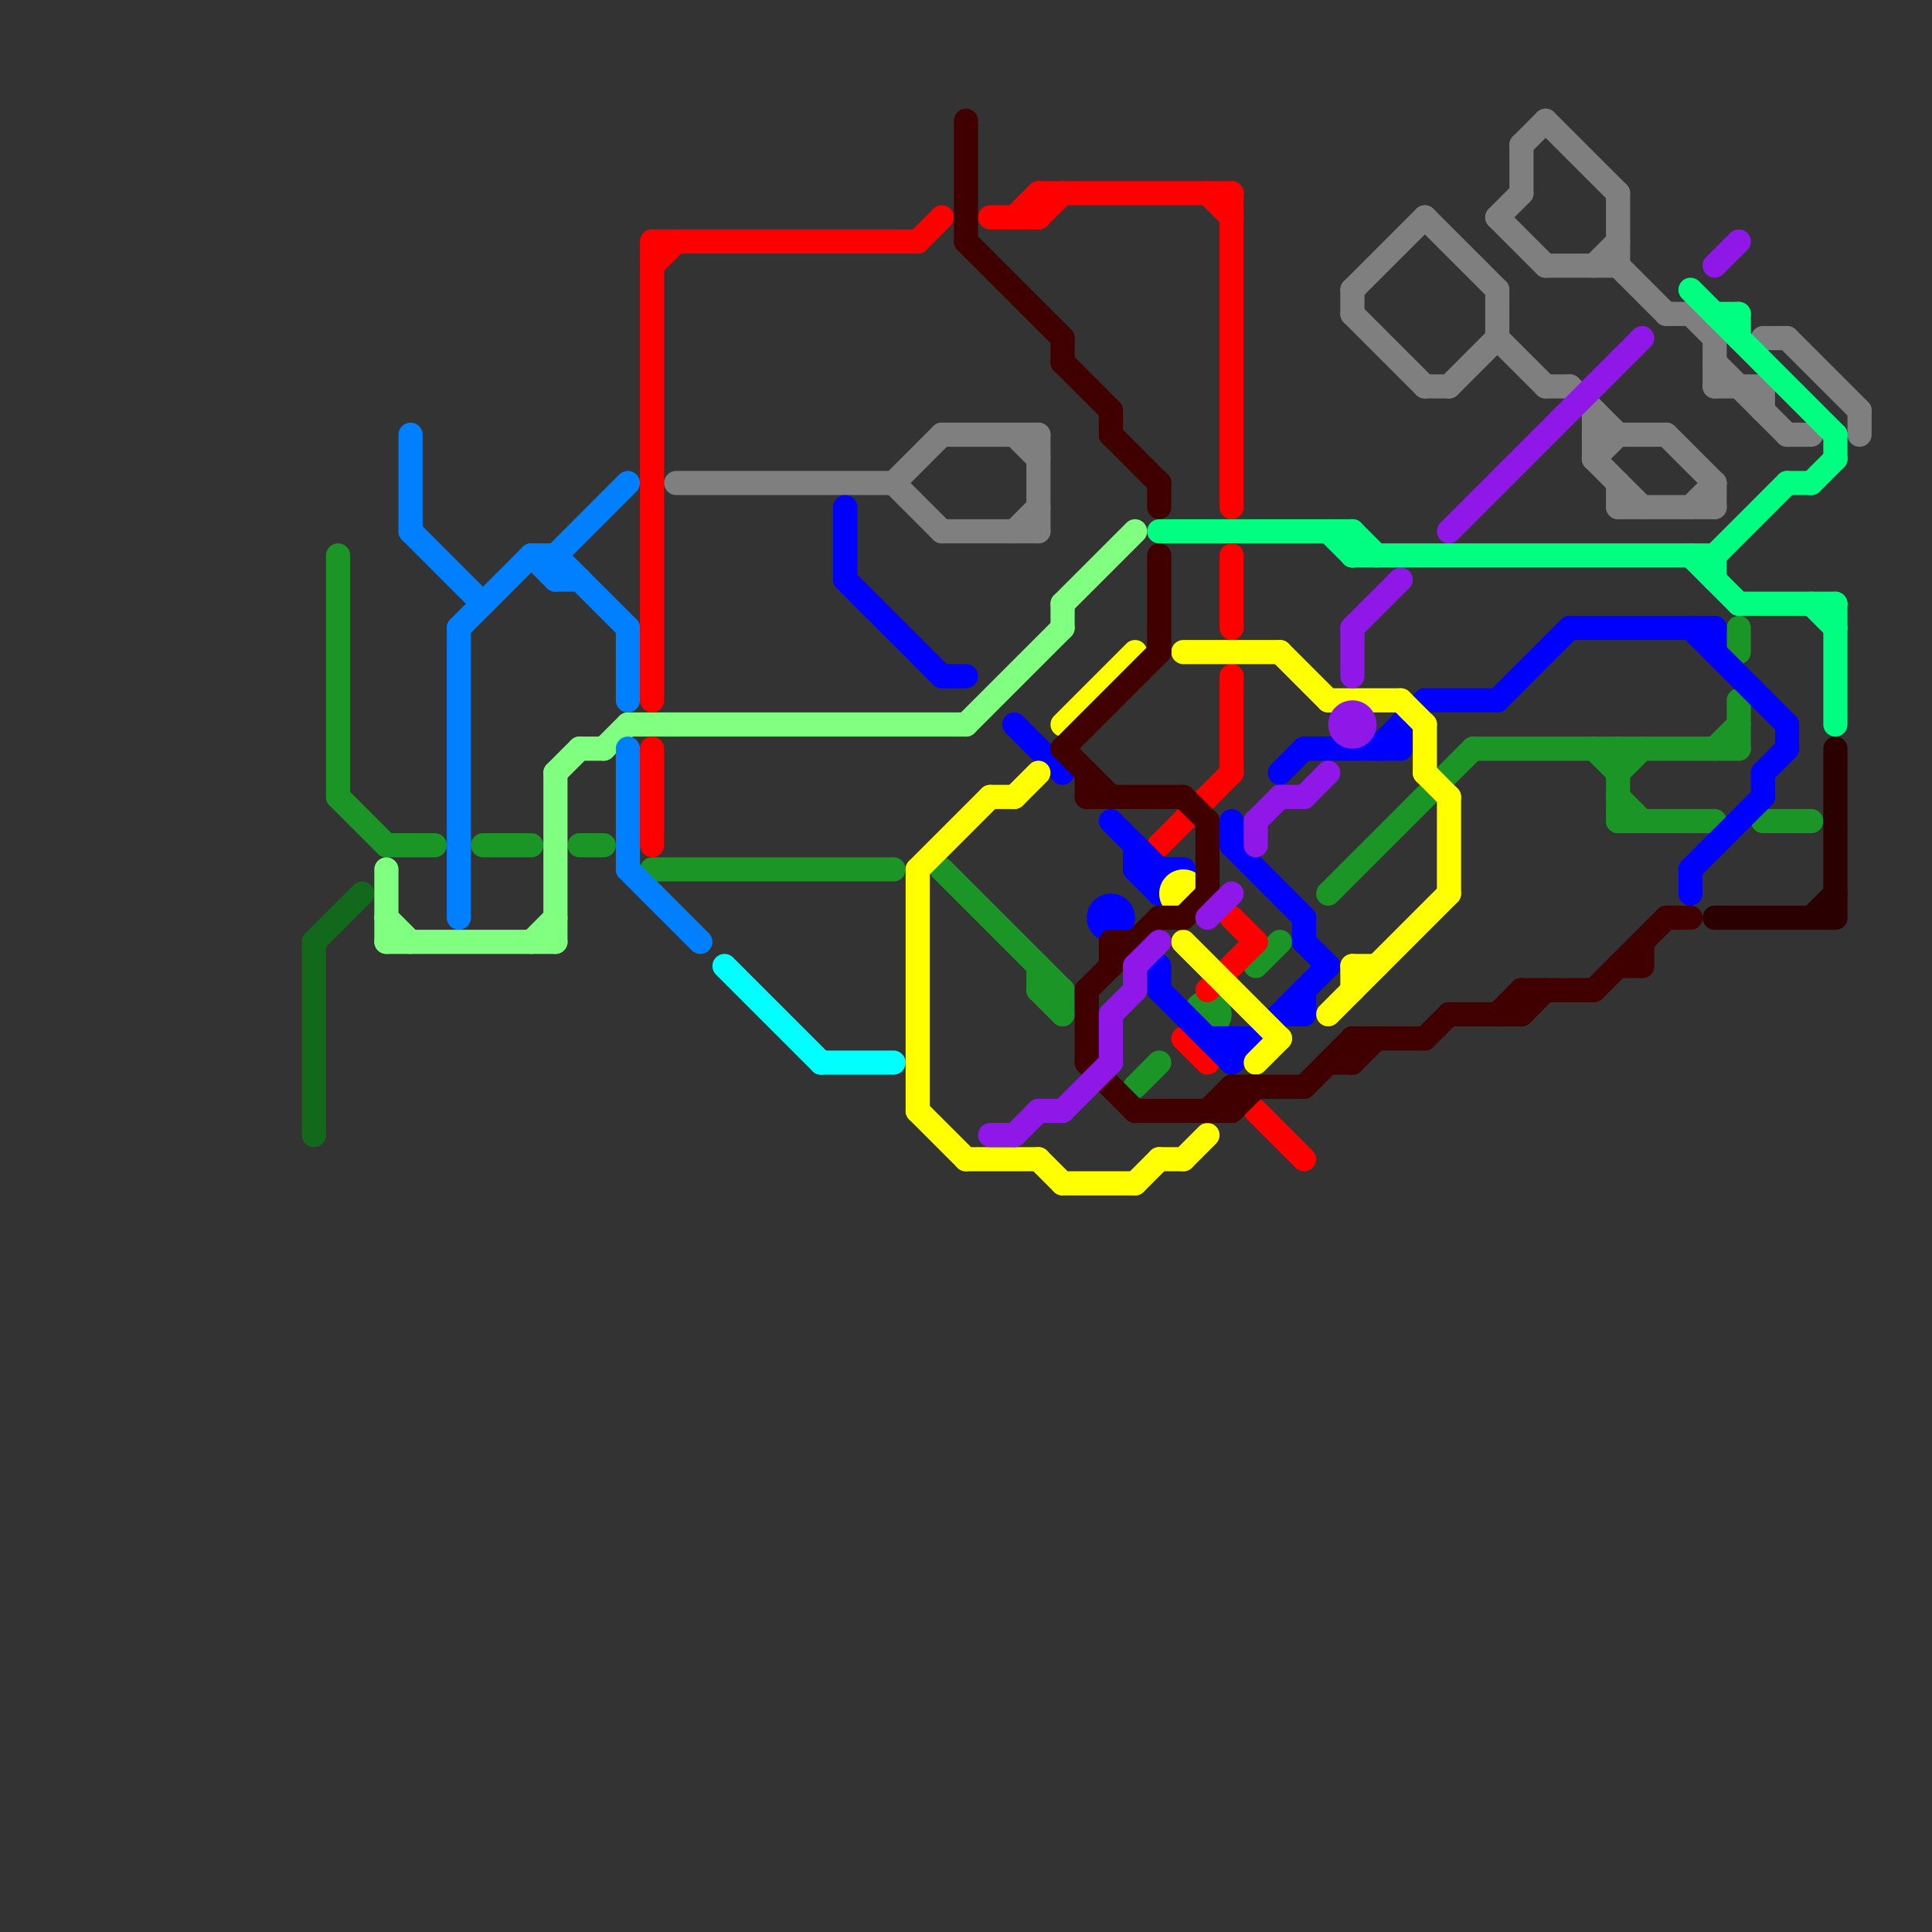 
<svg version="1.1" xmlns="http://www.w3.org/2000/svg" viewBox="0 0 80 80">
<rect x="0" y="0" width="80" height="80" fill="#333333" stroke="none"/>
<style>line { stroke-width: 1; fill: none; stroke-linecap: round; stroke-linejoin: round; } .c0 { stroke: #12691b } .c1 { stroke: #1a9526 } .c2 { stroke: #80ff80 } .c3 { stroke: #0080ff } .c4 { stroke: #ff0000 } .c5 { stroke: #7f7f7f } .c6 { stroke: #00ffff } .c7 { stroke: #0000ff } .c8 { stroke: #ffff00 } .c9 { stroke: #400000 } .c10 { stroke: #8f17e8 } .c11 { stroke: #00ff80 } .c12 { stroke: #2b0000 }</style><line class="c0" x1="13" y1="39" x2="15" y2="37"/><line class="c0" x1="13" y1="39" x2="13" y2="47"/><line class="c1" x1="16" y1="35" x2="18" y2="35"/><line class="c1" x1="43" y1="41" x2="44" y2="42"/><line class="c1" x1="24" y1="35" x2="25" y2="35"/><line class="c1" x1="72" y1="29" x2="72" y2="31"/><line class="c1" x1="43" y1="41" x2="44" y2="41"/><line class="c1" x1="72" y1="26" x2="72" y2="27"/><line class="c1" x1="67" y1="32" x2="68" y2="31"/><line class="c1" x1="71" y1="31" x2="72" y2="30"/><line class="c1" x1="67" y1="33" x2="68" y2="34"/><line class="c1" x1="66" y1="31" x2="67" y2="32"/><line class="c1" x1="43" y1="40" x2="43" y2="41"/><line class="c1" x1="39" y1="36" x2="44" y2="41"/><line class="c1" x1="73" y1="34" x2="75" y2="34"/><line class="c1" x1="44" y1="41" x2="44" y2="42"/><line class="c1" x1="61" y1="31" x2="72" y2="31"/><line class="c1" x1="67" y1="31" x2="67" y2="34"/><line class="c1" x1="14" y1="33" x2="16" y2="35"/><line class="c1" x1="27" y1="36" x2="37" y2="36"/><line class="c1" x1="67" y1="34" x2="71" y2="34"/><line class="c1" x1="20" y1="35" x2="22" y2="35"/><line class="c1" x1="52" y1="40" x2="53" y2="39"/><line class="c1" x1="55" y1="37" x2="61" y2="31"/><line class="c1" x1="14" y1="23" x2="14" y2="33"/><line class="c1" x1="47" y1="45" x2="48" y2="44"/><circle cx="50" cy="42" r="1" fill="#1a9526" /><line class="c2" x1="44" y1="25" x2="47" y2="22"/><line class="c2" x1="23" y1="32" x2="23" y2="39"/><line class="c2" x1="23" y1="32" x2="24" y2="31"/><line class="c2" x1="40" y1="30" x2="44" y2="26"/><line class="c2" x1="44" y1="25" x2="44" y2="26"/><line class="c2" x1="26" y1="30" x2="40" y2="30"/><line class="c2" x1="16" y1="39" x2="23" y2="39"/><line class="c2" x1="25" y1="31" x2="26" y2="30"/><line class="c2" x1="16" y1="38" x2="17" y2="39"/><line class="c2" x1="24" y1="31" x2="25" y2="31"/><line class="c2" x1="16" y1="36" x2="16" y2="39"/><line class="c2" x1="22" y1="39" x2="23" y2="38"/><line class="c3" x1="23" y1="23" x2="26" y2="20"/><line class="c3" x1="23" y1="23" x2="26" y2="26"/><line class="c3" x1="26" y1="26" x2="26" y2="29"/><line class="c3" x1="22" y1="23" x2="23" y2="23"/><line class="c3" x1="17" y1="22" x2="20" y2="25"/><line class="c3" x1="26" y1="36" x2="29" y2="39"/><line class="c3" x1="23" y1="23" x2="23" y2="24"/><line class="c3" x1="26" y1="31" x2="26" y2="36"/><line class="c3" x1="23" y1="24" x2="24" y2="24"/><line class="c3" x1="19" y1="26" x2="22" y2="23"/><line class="c3" x1="17" y1="18" x2="17" y2="22"/><line class="c3" x1="22" y1="23" x2="23" y2="24"/><line class="c3" x1="19" y1="26" x2="19" y2="38"/><line class="c4" x1="43" y1="8" x2="43" y2="9"/><line class="c4" x1="51" y1="28" x2="51" y2="32"/><line class="c4" x1="38" y1="10" x2="39" y2="9"/><line class="c4" x1="51" y1="8" x2="51" y2="21"/><line class="c4" x1="49" y1="43" x2="50" y2="44"/><line class="c4" x1="27" y1="10" x2="27" y2="29"/><line class="c4" x1="51" y1="38" x2="52" y2="39"/><line class="c4" x1="27" y1="11" x2="28" y2="10"/><line class="c4" x1="51" y1="23" x2="51" y2="26"/><line class="c4" x1="41" y1="9" x2="43" y2="9"/><line class="c4" x1="52" y1="46" x2="54" y2="48"/><line class="c4" x1="50" y1="8" x2="51" y2="9"/><line class="c4" x1="43" y1="9" x2="44" y2="8"/><line class="c4" x1="50" y1="41" x2="52" y2="39"/><line class="c4" x1="27" y1="10" x2="38" y2="10"/><line class="c4" x1="42" y1="9" x2="43" y2="8"/><line class="c4" x1="27" y1="31" x2="27" y2="35"/><line class="c4" x1="48" y1="35" x2="51" y2="32"/><line class="c4" x1="43" y1="8" x2="51" y2="8"/><line class="c5" x1="73" y1="16" x2="73" y2="17"/><line class="c5" x1="62" y1="12" x2="62" y2="14"/><line class="c5" x1="71" y1="14" x2="71" y2="16"/><line class="c5" x1="60" y1="16" x2="62" y2="14"/><line class="c5" x1="39" y1="22" x2="43" y2="22"/><line class="c5" x1="42" y1="18" x2="43" y2="19"/><line class="c5" x1="77" y1="17" x2="77" y2="18"/><line class="c5" x1="64" y1="11" x2="67" y2="11"/><line class="c5" x1="74" y1="18" x2="75" y2="18"/><line class="c5" x1="65" y1="16" x2="67" y2="18"/><line class="c5" x1="64" y1="5" x2="67" y2="8"/><line class="c5" x1="69" y1="13" x2="70" y2="13"/><line class="c5" x1="59" y1="16" x2="60" y2="16"/><line class="c5" x1="62" y1="9" x2="64" y2="11"/><line class="c5" x1="28" y1="20" x2="37" y2="20"/><line class="c5" x1="67" y1="21" x2="71" y2="21"/><line class="c5" x1="71" y1="16" x2="73" y2="16"/><line class="c5" x1="42" y1="22" x2="43" y2="21"/><line class="c5" x1="63" y1="6" x2="64" y2="5"/><line class="c5" x1="66" y1="19" x2="68" y2="21"/><line class="c5" x1="73" y1="14" x2="74" y2="14"/><line class="c5" x1="67" y1="11" x2="69" y2="13"/><line class="c5" x1="67" y1="8" x2="67" y2="11"/><line class="c5" x1="70" y1="21" x2="71" y2="20"/><line class="c5" x1="71" y1="20" x2="71" y2="21"/><line class="c5" x1="39" y1="18" x2="43" y2="18"/><line class="c5" x1="71" y1="15" x2="74" y2="18"/><line class="c5" x1="66" y1="18" x2="69" y2="18"/><line class="c5" x1="66" y1="19" x2="67" y2="18"/><line class="c5" x1="37" y1="20" x2="39" y2="22"/><line class="c5" x1="66" y1="17" x2="66" y2="19"/><line class="c5" x1="62" y1="9" x2="63" y2="8"/><line class="c5" x1="69" y1="18" x2="71" y2="20"/><line class="c5" x1="63" y1="6" x2="63" y2="8"/><line class="c5" x1="56" y1="12" x2="56" y2="13"/><line class="c5" x1="70" y1="13" x2="71" y2="14"/><line class="c5" x1="43" y1="18" x2="43" y2="22"/><line class="c5" x1="56" y1="12" x2="59" y2="9"/><line class="c5" x1="74" y1="14" x2="77" y2="17"/><line class="c5" x1="64" y1="16" x2="65" y2="16"/><line class="c5" x1="37" y1="20" x2="39" y2="18"/><line class="c5" x1="56" y1="13" x2="59" y2="16"/><line class="c5" x1="66" y1="11" x2="67" y2="10"/><line class="c5" x1="62" y1="14" x2="64" y2="16"/><line class="c5" x1="59" y1="9" x2="62" y2="12"/><line class="c5" x1="67" y1="20" x2="67" y2="21"/><line class="c6" x1="34" y1="44" x2="37" y2="44"/><line class="c6" x1="30" y1="40" x2="34" y2="44"/><line class="c7" x1="70" y1="36" x2="73" y2="33"/><line class="c7" x1="48" y1="41" x2="51" y2="44"/><line class="c7" x1="73" y1="32" x2="73" y2="33"/><line class="c7" x1="48" y1="37" x2="49" y2="36"/><line class="c7" x1="54" y1="39" x2="55" y2="40"/><line class="c7" x1="62" y1="29" x2="65" y2="26"/><line class="c7" x1="70" y1="36" x2="70" y2="37"/><line class="c7" x1="51" y1="43" x2="51" y2="44"/><line class="c7" x1="73" y1="32" x2="74" y2="31"/><line class="c7" x1="46" y1="34" x2="48" y2="36"/><line class="c7" x1="35" y1="21" x2="35" y2="24"/><line class="c7" x1="47" y1="36" x2="49" y2="36"/><line class="c7" x1="48" y1="36" x2="48" y2="37"/><line class="c7" x1="71" y1="26" x2="71" y2="27"/><line class="c7" x1="70" y1="26" x2="74" y2="30"/><line class="c7" x1="54" y1="31" x2="58" y2="31"/><line class="c7" x1="74" y1="30" x2="74" y2="31"/><line class="c7" x1="50" y1="43" x2="52" y2="43"/><line class="c7" x1="47" y1="36" x2="48" y2="37"/><line class="c7" x1="39" y1="28" x2="40" y2="28"/><line class="c7" x1="65" y1="26" x2="71" y2="26"/><line class="c7" x1="51" y1="35" x2="54" y2="38"/><line class="c7" x1="53" y1="32" x2="54" y2="31"/><line class="c7" x1="51" y1="34" x2="51" y2="35"/><line class="c7" x1="59" y1="29" x2="62" y2="29"/><line class="c7" x1="51" y1="44" x2="55" y2="40"/><line class="c7" x1="54" y1="41" x2="54" y2="42"/><line class="c7" x1="57" y1="31" x2="59" y2="29"/><line class="c7" x1="47" y1="35" x2="47" y2="36"/><line class="c7" x1="48" y1="40" x2="48" y2="41"/><line class="c7" x1="53" y1="42" x2="54" y2="42"/><line class="c7" x1="42" y1="30" x2="44" y2="32"/><line class="c7" x1="54" y1="38" x2="54" y2="39"/><line class="c7" x1="35" y1="24" x2="39" y2="28"/><line class="c7" x1="58" y1="30" x2="58" y2="31"/><circle cx="46" cy="38" r="1" fill="#0000ff" /><line class="c8" x1="42" y1="33" x2="43" y2="32"/><line class="c8" x1="60" y1="33" x2="60" y2="37"/><line class="c8" x1="59" y1="32" x2="60" y2="33"/><line class="c8" x1="53" y1="27" x2="55" y2="29"/><line class="c8" x1="38" y1="36" x2="41" y2="33"/><line class="c8" x1="38" y1="46" x2="40" y2="48"/><line class="c8" x1="44" y1="30" x2="47" y2="27"/><line class="c8" x1="48" y1="48" x2="49" y2="48"/><line class="c8" x1="56" y1="40" x2="57" y2="40"/><line class="c8" x1="55" y1="29" x2="58" y2="29"/><line class="c8" x1="38" y1="36" x2="38" y2="46"/><line class="c8" x1="52" y1="44" x2="53" y2="43"/><line class="c8" x1="47" y1="49" x2="48" y2="48"/><line class="c8" x1="56" y1="40" x2="56" y2="41"/><line class="c8" x1="49" y1="39" x2="53" y2="43"/><line class="c8" x1="40" y1="48" x2="43" y2="48"/><line class="c8" x1="44" y1="49" x2="47" y2="49"/><line class="c8" x1="43" y1="48" x2="44" y2="49"/><line class="c8" x1="49" y1="27" x2="53" y2="27"/><line class="c8" x1="58" y1="29" x2="59" y2="30"/><line class="c8" x1="49" y1="48" x2="50" y2="47"/><line class="c8" x1="59" y1="30" x2="59" y2="32"/><line class="c8" x1="55" y1="42" x2="60" y2="37"/><line class="c8" x1="41" y1="33" x2="42" y2="33"/><circle cx="49" cy="37" r="1" fill="#ffff00" /><line class="c9" x1="51" y1="46" x2="52" y2="45"/><line class="c9" x1="48" y1="20" x2="48" y2="21"/><line class="c9" x1="59" y1="43" x2="60" y2="42"/><line class="c9" x1="66" y1="41" x2="69" y2="38"/><line class="c9" x1="40" y1="5" x2="40" y2="10"/><line class="c9" x1="51" y1="45" x2="54" y2="45"/><line class="c9" x1="62" y1="42" x2="63" y2="41"/><line class="c9" x1="46" y1="39" x2="46" y2="40"/><line class="c9" x1="46" y1="39" x2="47" y2="39"/><line class="c9" x1="54" y1="45" x2="56" y2="43"/><line class="c9" x1="56" y1="44" x2="57" y2="43"/><line class="c9" x1="51" y1="45" x2="51" y2="46"/><line class="c9" x1="56" y1="43" x2="56" y2="44"/><line class="c9" x1="44" y1="15" x2="46" y2="17"/><line class="c9" x1="49" y1="38" x2="50" y2="37"/><line class="c9" x1="56" y1="43" x2="59" y2="43"/><line class="c9" x1="60" y1="42" x2="63" y2="42"/><line class="c9" x1="68" y1="39" x2="68" y2="40"/><line class="c9" x1="44" y1="31" x2="48" y2="27"/><line class="c9" x1="44" y1="31" x2="46" y2="33"/><line class="c9" x1="45" y1="44" x2="47" y2="46"/><line class="c9" x1="40" y1="10" x2="44" y2="14"/><line class="c9" x1="63" y1="41" x2="66" y2="41"/><line class="c9" x1="46" y1="18" x2="48" y2="20"/><line class="c9" x1="44" y1="14" x2="44" y2="15"/><line class="c9" x1="45" y1="32" x2="45" y2="33"/><line class="c9" x1="67" y1="40" x2="68" y2="40"/><line class="c9" x1="48" y1="38" x2="49" y2="38"/><line class="c9" x1="63" y1="42" x2="64" y2="41"/><line class="c9" x1="55" y1="44" x2="56" y2="44"/><line class="c9" x1="46" y1="17" x2="46" y2="18"/><line class="c9" x1="63" y1="41" x2="63" y2="42"/><line class="c9" x1="45" y1="41" x2="48" y2="38"/><line class="c9" x1="69" y1="38" x2="70" y2="38"/><line class="c9" x1="49" y1="33" x2="50" y2="34"/><line class="c9" x1="50" y1="34" x2="50" y2="37"/><line class="c9" x1="48" y1="23" x2="48" y2="27"/><line class="c9" x1="50" y1="46" x2="51" y2="45"/><line class="c9" x1="45" y1="41" x2="45" y2="44"/><line class="c9" x1="47" y1="46" x2="51" y2="46"/><line class="c9" x1="45" y1="33" x2="49" y2="33"/><line class="c10" x1="50" y1="38" x2="51" y2="37"/><line class="c10" x1="53" y1="33" x2="54" y2="33"/><line class="c10" x1="47" y1="40" x2="47" y2="41"/><line class="c10" x1="42" y1="47" x2="43" y2="46"/><line class="c10" x1="46" y1="42" x2="47" y2="41"/><line class="c10" x1="46" y1="42" x2="46" y2="44"/><line class="c10" x1="43" y1="46" x2="44" y2="46"/><line class="c10" x1="56" y1="26" x2="56" y2="28"/><line class="c10" x1="52" y1="34" x2="53" y2="33"/><line class="c10" x1="54" y1="33" x2="55" y2="32"/><line class="c10" x1="71" y1="11" x2="72" y2="10"/><line class="c10" x1="44" y1="46" x2="46" y2="44"/><line class="c10" x1="52" y1="34" x2="52" y2="35"/><line class="c10" x1="41" y1="47" x2="42" y2="47"/><line class="c10" x1="47" y1="40" x2="48" y2="39"/><line class="c10" x1="56" y1="26" x2="58" y2="24"/><line class="c10" x1="60" y1="22" x2="68" y2="14"/><circle cx="56" cy="30" r="1" fill="#8f17e8" /><line class="c11" x1="75" y1="25" x2="76" y2="26"/><line class="c11" x1="55" y1="22" x2="56" y2="23"/><line class="c11" x1="76" y1="25" x2="76" y2="30"/><line class="c11" x1="48" y1="22" x2="56" y2="22"/><line class="c11" x1="71" y1="23" x2="74" y2="20"/><line class="c11" x1="75" y1="20" x2="76" y2="19"/><line class="c11" x1="71" y1="13" x2="72" y2="13"/><line class="c11" x1="76" y1="18" x2="76" y2="19"/><line class="c11" x1="56" y1="22" x2="57" y2="23"/><line class="c11" x1="72" y1="25" x2="76" y2="25"/><line class="c11" x1="56" y1="23" x2="71" y2="23"/><line class="c11" x1="72" y1="13" x2="72" y2="14"/><line class="c11" x1="70" y1="12" x2="76" y2="18"/><line class="c11" x1="70" y1="23" x2="72" y2="25"/><line class="c11" x1="74" y1="20" x2="75" y2="20"/><line class="c11" x1="71" y1="23" x2="71" y2="24"/><line class="c11" x1="56" y1="22" x2="56" y2="23"/><line class="c12" x1="76" y1="31" x2="76" y2="38"/><line class="c12" x1="71" y1="38" x2="76" y2="38"/><line class="c12" x1="75" y1="38" x2="76" y2="37"/>


</svg>

